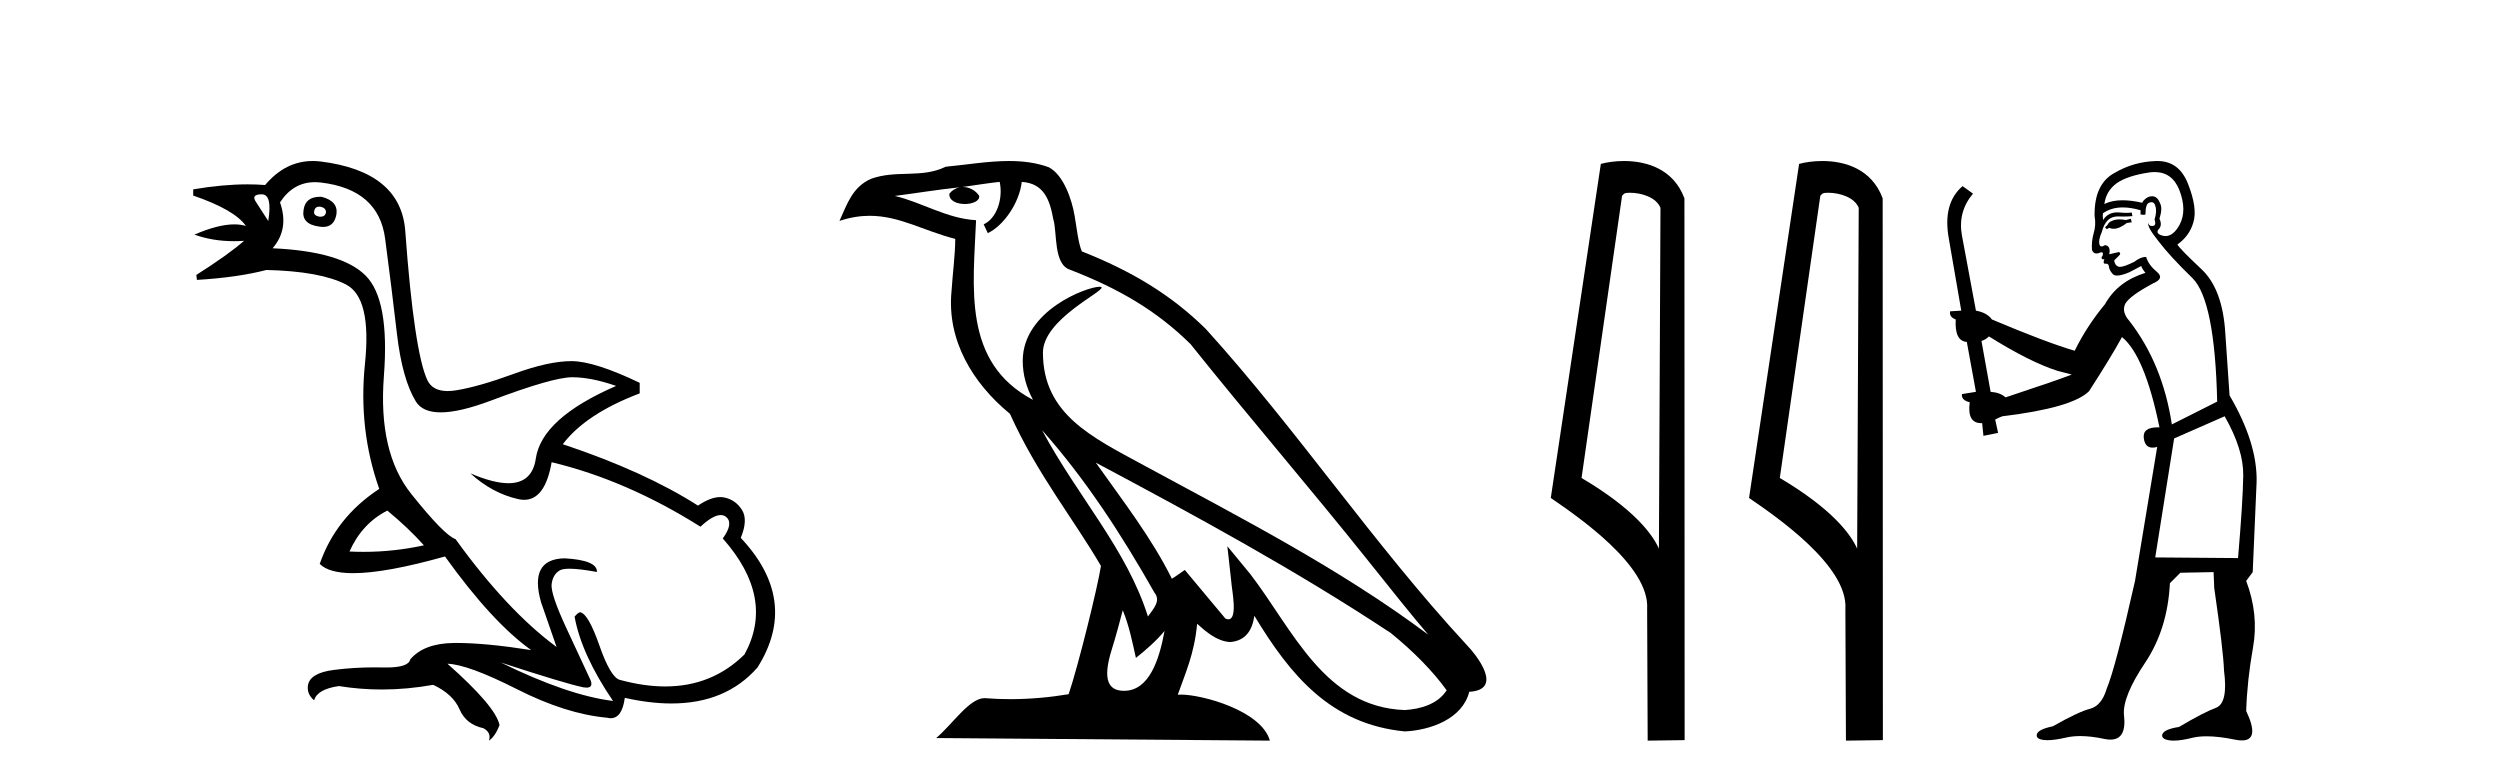 <?xml version='1.0' encoding='UTF-8' standalone='yes'?><svg xmlns='http://www.w3.org/2000/svg' xmlns:xlink='http://www.w3.org/1999/xlink' width='131.0' height='41.0' ><path d='M 16.729 10.829 Q 16.756 10.829 16.785 10.832 Q 17.11 10.897 17.078 11.157 Q 17.021 11.356 16.79 11.356 Q 16.757 11.356 16.72 11.352 Q 16.428 11.287 16.46 11.092 Q 16.49 10.829 16.729 10.829 ZM 13.715 10.182 Q 14.283 10.182 14.056 11.58 Q 13.666 10.962 13.406 10.572 Q 13.146 10.182 13.715 10.182 ZM 16.778 10.311 Q 16.001 10.311 15.908 10.995 Q 15.778 11.742 16.72 11.872 Q 16.832 11.891 16.93 11.891 Q 17.519 11.891 17.63 11.222 Q 17.728 10.54 16.85 10.312 Q 16.814 10.311 16.778 10.311 ZM 20.295 26.754 Q 21.399 27.664 22.212 28.574 Q 20.654 28.917 19.054 28.917 Q 18.684 28.917 18.313 28.899 Q 18.962 27.437 20.295 26.754 ZM 16.501 9.546 Q 16.655 9.546 16.818 9.565 Q 19.84 9.922 20.181 12.506 Q 20.522 15.089 20.798 17.477 Q 21.075 19.865 21.789 21.035 Q 22.14 21.608 23.094 21.608 Q 24.088 21.608 25.737 20.987 Q 28.971 19.768 29.978 19.768 Q 30.985 19.768 32.285 20.223 Q 28.386 21.913 28.077 24.025 Q 27.888 25.32 26.641 25.32 Q 25.855 25.32 24.649 24.805 L 24.649 24.805 Q 25.786 25.844 27.151 26.153 Q 27.316 26.19 27.467 26.19 Q 28.563 26.19 28.906 24.22 Q 32.837 25.162 36.704 27.599 Q 37.361 26.989 37.764 26.989 Q 37.919 26.989 38.036 27.079 Q 38.459 27.404 37.874 28.216 Q 40.636 31.336 39.011 34.293 Q 37.312 35.97 34.859 35.97 Q 33.747 35.97 32.48 35.625 Q 31.992 35.495 31.408 33.822 Q 30.823 32.148 30.4 32.083 Q 30.303 32.083 30.108 32.311 Q 30.465 34.293 32.122 36.73 Q 29.75 36.437 26.241 34.715 L 26.241 34.715 Q 29.62 35.82 30.563 36.015 Q 30.66 36.032 30.735 36.032 Q 31.086 36.032 30.953 35.657 Q 30.498 34.683 29.669 32.895 Q 28.841 31.108 28.906 30.605 Q 28.971 30.101 29.328 29.89 Q 29.478 29.801 29.845 29.801 Q 30.353 29.801 31.278 29.971 Q 31.31 29.354 29.588 29.256 Q 27.703 29.289 28.353 31.563 L 29.165 33.903 Q 26.566 31.986 23.869 28.249 Q 23.284 28.054 21.546 25.877 Q 19.807 23.7 20.116 19.703 Q 20.425 15.706 19.157 14.439 Q 17.89 13.172 14.283 13.009 Q 15.161 12.002 14.673 10.605 Q 15.36 9.546 16.501 9.546 ZM 16.387 8.437 Q 14.951 8.437 13.893 9.695 Q 13.452 9.66 12.977 9.66 Q 11.673 9.66 10.124 9.922 L 10.124 10.247 Q 12.301 10.995 12.886 11.84 Q 12.612 11.757 12.279 11.757 Q 11.427 11.757 10.189 12.294 Q 11.14 12.638 12.262 12.638 Q 12.521 12.638 12.789 12.619 L 12.789 12.619 Q 11.976 13.334 10.287 14.407 L 10.319 14.667 Q 12.464 14.537 13.958 14.147 Q 16.785 14.212 18.134 14.91 Q 19.482 15.609 19.125 19.053 Q 18.767 22.497 19.872 25.617 Q 17.598 27.112 16.753 29.549 Q 17.238 30.034 18.505 30.034 Q 20.206 30.034 23.317 29.159 Q 25.786 32.603 27.833 34.065 Q 25.462 33.691 23.915 33.691 Q 23.851 33.691 23.788 33.692 Q 22.212 33.708 21.497 34.553 Q 21.406 34.977 20.239 34.977 Q 20.156 34.977 20.067 34.975 Q 19.845 34.97 19.625 34.97 Q 18.526 34.97 17.484 35.105 Q 16.233 35.268 16.136 35.917 Q 16.071 36.372 16.46 36.697 Q 16.623 36.112 17.76 35.95 Q 18.87 36.13 20.007 36.13 Q 21.334 36.13 22.699 35.885 Q 23.739 36.372 24.08 37.168 Q 24.421 37.964 25.331 38.159 Q 25.754 38.387 25.624 38.809 Q 25.949 38.582 26.176 37.997 Q 25.981 37.022 23.447 34.78 L 23.447 34.78 Q 24.519 34.813 27.086 36.112 Q 29.653 37.412 31.797 37.607 Q 31.904 37.634 31.999 37.634 Q 32.599 37.634 32.74 36.567 Q 34.056 36.862 35.184 36.862 Q 38.04 36.862 39.693 34.975 Q 41.903 31.466 38.816 28.184 Q 39.206 27.242 38.881 26.722 Q 38.556 26.202 37.971 26.072 Q 37.86 26.047 37.74 26.047 Q 37.232 26.047 36.574 26.494 Q 33.78 24.707 29.49 23.277 Q 30.693 21.685 33.52 20.613 L 33.52 20.06 Q 31.148 18.923 29.945 18.923 Q 28.743 18.923 26.923 19.589 Q 25.104 20.255 23.918 20.45 Q 23.668 20.491 23.456 20.491 Q 22.66 20.491 22.391 19.914 Q 22.049 19.183 21.757 17.217 Q 21.464 15.251 21.237 12.116 Q 21.01 8.98 16.785 8.46 Q 16.583 8.437 16.387 8.437 Z' style='fill:#000000;stroke:none' /><path d='M 54.603 22.54 L 54.603 22.54 C 56.897 25.118 58.797 28.06 60.49 31.048 C 60.845 31.486 60.445 31.888 60.152 32.305 C 59.036 28.763 56.469 26.03 54.603 22.54 ZM 52.383 9.529 C 52.574 10.422 52.222 11.451 51.545 11.755 L 51.761 12.217 C 52.607 11.815 53.419 10.612 53.54 9.532 C 54.694 9.601 55.01 10.47 55.191 11.479 C 55.407 12.168 55.188 13.841 56.061 14.13 C 58.642 15.129 60.614 16.285 62.384 18.031 C 65.439 21.852 68.632 25.552 71.686 29.376 C 72.874 30.865 73.959 32.228 74.84 33.257 C 70.201 29.789 65.017 27.136 59.932 24.38 C 57.229 22.911 54.65 21.71 54.65 18.477 C 54.65 16.738 57.854 15.281 57.722 15.055 C 57.711 15.035 57.674 15.026 57.615 15.026 C 56.958 15.026 53.591 16.274 53.591 18.907 C 53.591 19.637 53.786 20.313 54.125 20.944 C 54.12 20.944 54.115 20.943 54.11 20.943 C 50.417 18.986 51.003 15.028 51.146 11.538 C 49.612 11.453 48.348 10.616 46.89 10.267 C 48.021 10.121 49.148 9.933 50.281 9.816 L 50.281 9.816 C 50.068 9.858 49.874 9.982 49.744 10.154 C 49.726 10.526 50.146 10.69 50.557 10.69 C 50.957 10.69 51.347 10.534 51.309 10.264 C 51.128 9.982 50.798 9.799 50.461 9.799 C 50.451 9.799 50.441 9.799 50.432 9.799 C 50.995 9.719 51.746 9.599 52.383 9.529 ZM 58.833 31.976 C 59.163 32.78 59.335 33.632 59.522 34.476 C 60.06 34.04 60.582 33.593 61.023 33.06 L 61.023 33.06 C 60.736 34.623 60.199 36.199 58.898 36.199 C 58.11 36.199 57.745 35.667 58.25 34.054 C 58.488 33.293 58.678 32.566 58.833 31.976 ZM 57.419 24.242 L 57.419 24.242 C 62.685 27.047 67.899 29.879 72.879 33.171 C 74.052 34.122 75.097 35.181 75.805 36.172 C 75.335 36.901 74.442 37.152 73.616 37.207 C 69.4 37.06 67.75 32.996 65.524 30.093 L 64.313 28.622 L 64.522 30.507 C 64.536 30.846 64.884 32.452 64.365 32.452 C 64.321 32.452 64.271 32.44 64.213 32.415 L 62.083 29.865 C 61.855 30.015 61.641 30.186 61.406 30.325 C 60.349 28.187 58.802 26.196 57.419 24.242 ZM 52.874 8.437 C 51.767 8.437 50.634 8.636 49.558 8.736 C 48.276 9.361 46.978 8.884 45.633 9.373 C 44.662 9.809 44.39 10.693 43.988 11.576 C 44.56 11.386 45.081 11.308 45.572 11.308 C 47.139 11.308 48.4 12.097 50.056 12.518 C 50.053 13.349 49.923 14.292 49.861 15.242 C 49.604 17.816 50.961 20.076 52.922 21.685 C 54.327 24.814 56.271 27.214 57.69 29.655 C 57.521 30.752 56.501 34.89 55.997 36.376 C 55.012 36.542 53.96 36.636 52.926 36.636 C 52.508 36.636 52.093 36.62 51.687 36.588 C 51.656 36.584 51.624 36.582 51.593 36.582 C 50.795 36.582 49.917 37.945 49.057 38.673 L 66.542 38.809 C 66.096 37.233 62.989 36.397 61.885 36.397 C 61.821 36.397 61.765 36.399 61.715 36.405 C 62.105 35.29 62.591 34.243 62.729 32.686 C 63.217 33.123 63.765 33.595 64.448 33.644 C 65.283 33.582 65.622 33.011 65.728 32.267 C 67.619 35.396 69.735 37.951 73.616 38.327 C 74.957 38.261 76.628 37.675 76.99 36.25 C 78.768 36.149 77.464 34.416 76.804 33.737 C 71.963 28.498 67.968 22.517 63.185 17.238 C 61.343 15.421 59.263 14.192 56.688 13.173 C 56.496 12.702 56.433 12.032 56.308 11.295 C 56.172 10.491 55.743 9.174 54.959 8.765 C 54.29 8.519 53.588 8.437 52.874 8.437 Z' style='fill:#000000;stroke:none' /><path d='M 85.396 10.1 C 86.021 10.1 86.786 10.34 87.009 10.89 L 86.927 28.751 L 86.927 28.751 C 86.61 28.034 85.669 26.699 82.873 25.046 L 84.996 10.263 C 85.095 10.157 85.092 10.1 85.396 10.1 ZM 86.927 28.751 L 86.927 28.751 C 86.927 28.751 86.927 28.751 86.927 28.751 L 86.927 28.751 L 86.927 28.751 ZM 85.099 8.437 C 84.621 8.437 84.19 8.505 83.884 8.588 L 81.261 26.094 C 82.649 27.044 86.462 29.648 86.31 31.91 L 86.338 38.809 L 88.275 38.783 L 88.264 10.393 C 87.688 8.837 86.257 8.437 85.099 8.437 Z' style='fill:#000000;stroke:none' /><path d='M 95.785 10.1 C 96.409 10.1 97.174 10.34 97.397 10.89 L 97.315 28.751 L 97.315 28.751 C 96.998 28.034 96.057 26.699 93.262 25.046 L 95.384 10.263 C 95.483 10.157 95.481 10.1 95.785 10.1 ZM 97.315 28.751 L 97.315 28.751 C 97.315 28.751 97.315 28.751 97.315 28.751 L 97.315 28.751 L 97.315 28.751 ZM 95.488 8.437 C 95.01 8.437 94.578 8.505 94.273 8.588 L 91.65 26.094 C 93.037 27.044 96.85 29.648 96.698 31.91 L 96.727 38.809 L 98.663 38.783 L 98.652 10.393 C 98.076 8.837 96.646 8.437 95.488 8.437 Z' style='fill:#000000;stroke:none' /><path d='M 111.653 11.461 L 111.397 11.53 Q 111.217 11.495 111.064 11.495 Q 110.91 11.495 110.782 11.53 Q 110.525 11.615 110.474 11.717 Q 110.423 11.82 110.303 11.905 L 110.389 12.008 L 110.525 11.94 Q 110.633 11.988 110.754 11.988 Q 111.057 11.988 111.448 11.683 L 111.704 11.649 L 111.653 11.461 ZM 112.901 9.016 Q 113.824 9.016 114.198 9.958 Q 114.608 11.017 114.215 11.769 Q 113.887 12.37 113.472 12.37 Q 113.368 12.37 113.259 12.332 Q 112.968 12.23 113.088 12.042 Q 113.327 11.82 113.156 11.461 Q 113.327 10.915 113.19 10.658 Q 113.053 10.283 112.769 10.283 Q 112.665 10.283 112.541 10.334 Q 112.319 10.47 112.251 10.624 Q 111.678 10.494 111.221 10.494 Q 110.656 10.494 110.269 10.693 Q 110.355 10.009 110.918 9.599 Q 111.482 9.206 112.627 9.036 Q 112.77 9.016 112.901 9.016 ZM 104.222 17.628 Q 106.34 18.96 107.827 19.438 L 108.561 19.626 Q 107.827 19.917 105.093 20.822 Q 104.803 20.566 104.308 20.532 L 103.829 17.867 Q 104.051 17.799 104.222 17.628 ZM 112.741 10.595 Q 112.885 10.595 112.934 10.778 Q 113.037 11.068 112.9 11.495 Q 113.002 11.82 112.814 11.837 Q 112.783 11.842 112.755 11.842 Q 112.604 11.842 112.575 11.683 L 112.575 11.683 Q 112.49 11.871 113.105 12.64 Q 113.703 13.426 114.881 14.57 Q 116.06 15.732 116.18 21.044 L 113.805 22.24 Q 113.327 19.08 111.585 16.825 Q 111.158 16.347 111.362 15.92 Q 111.585 15.51 112.832 14.843 Q 113.446 14.587 113.002 14.228 Q 112.575 13.87 112.456 13.46 Q 112.165 13.46 111.841 13.716 Q 111.305 13.984 111.083 13.984 Q 111.036 13.984 111.004 13.972 Q 110.816 13.904 110.782 13.648 L 111.038 13.391 Q 111.158 13.289 111.038 13.204 L 110.525 13.323 Q 110.611 12.879 110.303 12.845 Q 110.196 12.914 110.126 12.914 Q 110.041 12.914 110.013 12.811 Q 109.945 12.589 110.133 12.162 Q 110.235 11.752 110.457 11.53 Q 110.662 11.34 110.984 11.34 Q 111.01 11.34 111.038 11.342 Q 111.158 11.347 111.275 11.347 Q 111.511 11.347 111.738 11.325 L 111.704 11.137 Q 111.576 11.154 111.427 11.154 Q 111.277 11.154 111.106 11.137 Q 111.027 11.128 110.953 11.128 Q 110.454 11.128 110.201 11.53 Q 110.167 11.273 110.201 11.171 Q 110.633 10.869 111.236 10.869 Q 111.659 10.869 112.165 11.017 L 112.165 11.239 Q 112.242 11.256 112.306 11.256 Q 112.37 11.256 112.422 11.239 Q 112.422 10.693 112.609 10.624 Q 112.683 10.595 112.741 10.595 ZM 116.572 21.813 Q 117.563 23.555 117.546 24.905 Q 117.529 26.254 117.273 29.243 L 112.934 29.209 L 113.925 22.974 L 116.572 21.813 ZM 113.049 8.437 Q 113.017 8.437 112.985 8.438 Q 111.807 8.472 110.816 9.053 Q 109.723 9.633 109.757 11.325 Q 109.842 11.786 109.706 12.23 Q 109.586 12.657 109.62 13.101 Q 109.693 13.284 109.854 13.284 Q 109.918 13.284 109.996 13.255 Q 110.076 13.22 110.123 13.22 Q 110.239 13.22 110.167 13.426 Q 110.098 13.46 110.133 13.545 Q 110.155 13.591 110.209 13.591 Q 110.235 13.591 110.269 13.579 L 110.269 13.579 Q 110.173 13.82 110.317 13.82 Q 110.327 13.82 110.338 13.819 Q 110.352 13.817 110.364 13.817 Q 110.493 13.817 110.508 13.972 Q 110.525 14.16 110.713 14.365 Q 110.787 14.439 110.937 14.439 Q 111.17 14.439 111.585 14.263 L 112.2 13.938 Q 112.251 14.092 112.422 14.297 Q 110.97 14.741 110.303 15.937 Q 109.33 17.115 108.715 18.379 Q 107.246 17.952 104.376 16.74 Q 104.12 16.381 103.539 16.278 L 102.804 12.332 Q 102.582 11.102 103.385 10.146 L 102.839 9.753 Q 101.78 10.658 102.121 12.52 L 102.77 16.278 L 102.19 16.312 Q 102.121 16.603 102.48 16.74 Q 102.412 17.867 103.061 17.918 L 103.539 20.532 Q 103.163 20.6 102.804 20.651 Q 102.77 20.976 103.214 21.078 Q 103.065 22.173 103.817 22.173 Q 103.84 22.173 103.864 22.172 L 103.932 22.838 L 104.701 22.684 L 104.547 21.984 Q 104.735 21.881 104.923 21.813 Q 108.595 21.369 109.466 20.498 Q 110.645 18.67 111.192 17.662 Q 112.387 18.636 113.156 22.394 Q 113.108 22.392 113.064 22.392 Q 112.255 22.392 112.336 22.974 Q 112.403 23.456 112.794 23.456 Q 112.903 23.456 113.037 23.419 L 113.037 23.419 L 111.875 30.439 Q 110.85 35 110.389 36.093 Q 110.133 36.964 109.535 37.135 Q 108.92 37.289 107.57 38.058 Q 106.819 38.211 106.733 38.468 Q 106.665 38.724 107.092 38.775 Q 107.18 38.786 107.286 38.786 Q 107.674 38.786 108.305 38.639 Q 108.626 38.57 109.007 38.57 Q 109.579 38.57 110.286 38.724 Q 110.449 38.756 110.586 38.756 Q 111.457 38.756 111.294 37.443 Q 111.226 36.486 112.404 34.727 Q 113.583 32.967 113.703 30.559 L 114.249 30.012 L 115.992 29.978 L 116.026 30.815 Q 116.504 34.095 116.538 35.137 Q 116.76 36.828 116.128 37.084 Q 115.479 37.323 114.181 38.092 Q 113.412 38.211 113.31 38.468 Q 113.224 38.724 113.669 38.792 Q 113.775 38.809 113.906 38.809 Q 114.296 38.809 114.898 38.656 Q 115.214 38.582 115.624 38.582 Q 116.258 38.582 117.119 38.758 Q 117.319 38.799 117.475 38.799 Q 118.435 38.799 117.7 37.255 Q 117.751 35.649 118.059 33.924 Q 118.366 32.199 117.7 30.439 L 118.042 29.978 L 118.246 25.263 Q 118.298 23.231 116.829 20.72 Q 116.76 19.797 116.607 17.474 Q 116.47 15.134 115.343 14.092 Q 114.215 13.033 114.096 12.811 Q 114.728 12.367 114.933 11.649 Q 115.155 10.915 114.659 9.651 Q 114.194 8.437 113.049 8.437 Z' style='fill:#000000;stroke:none' /></svg>